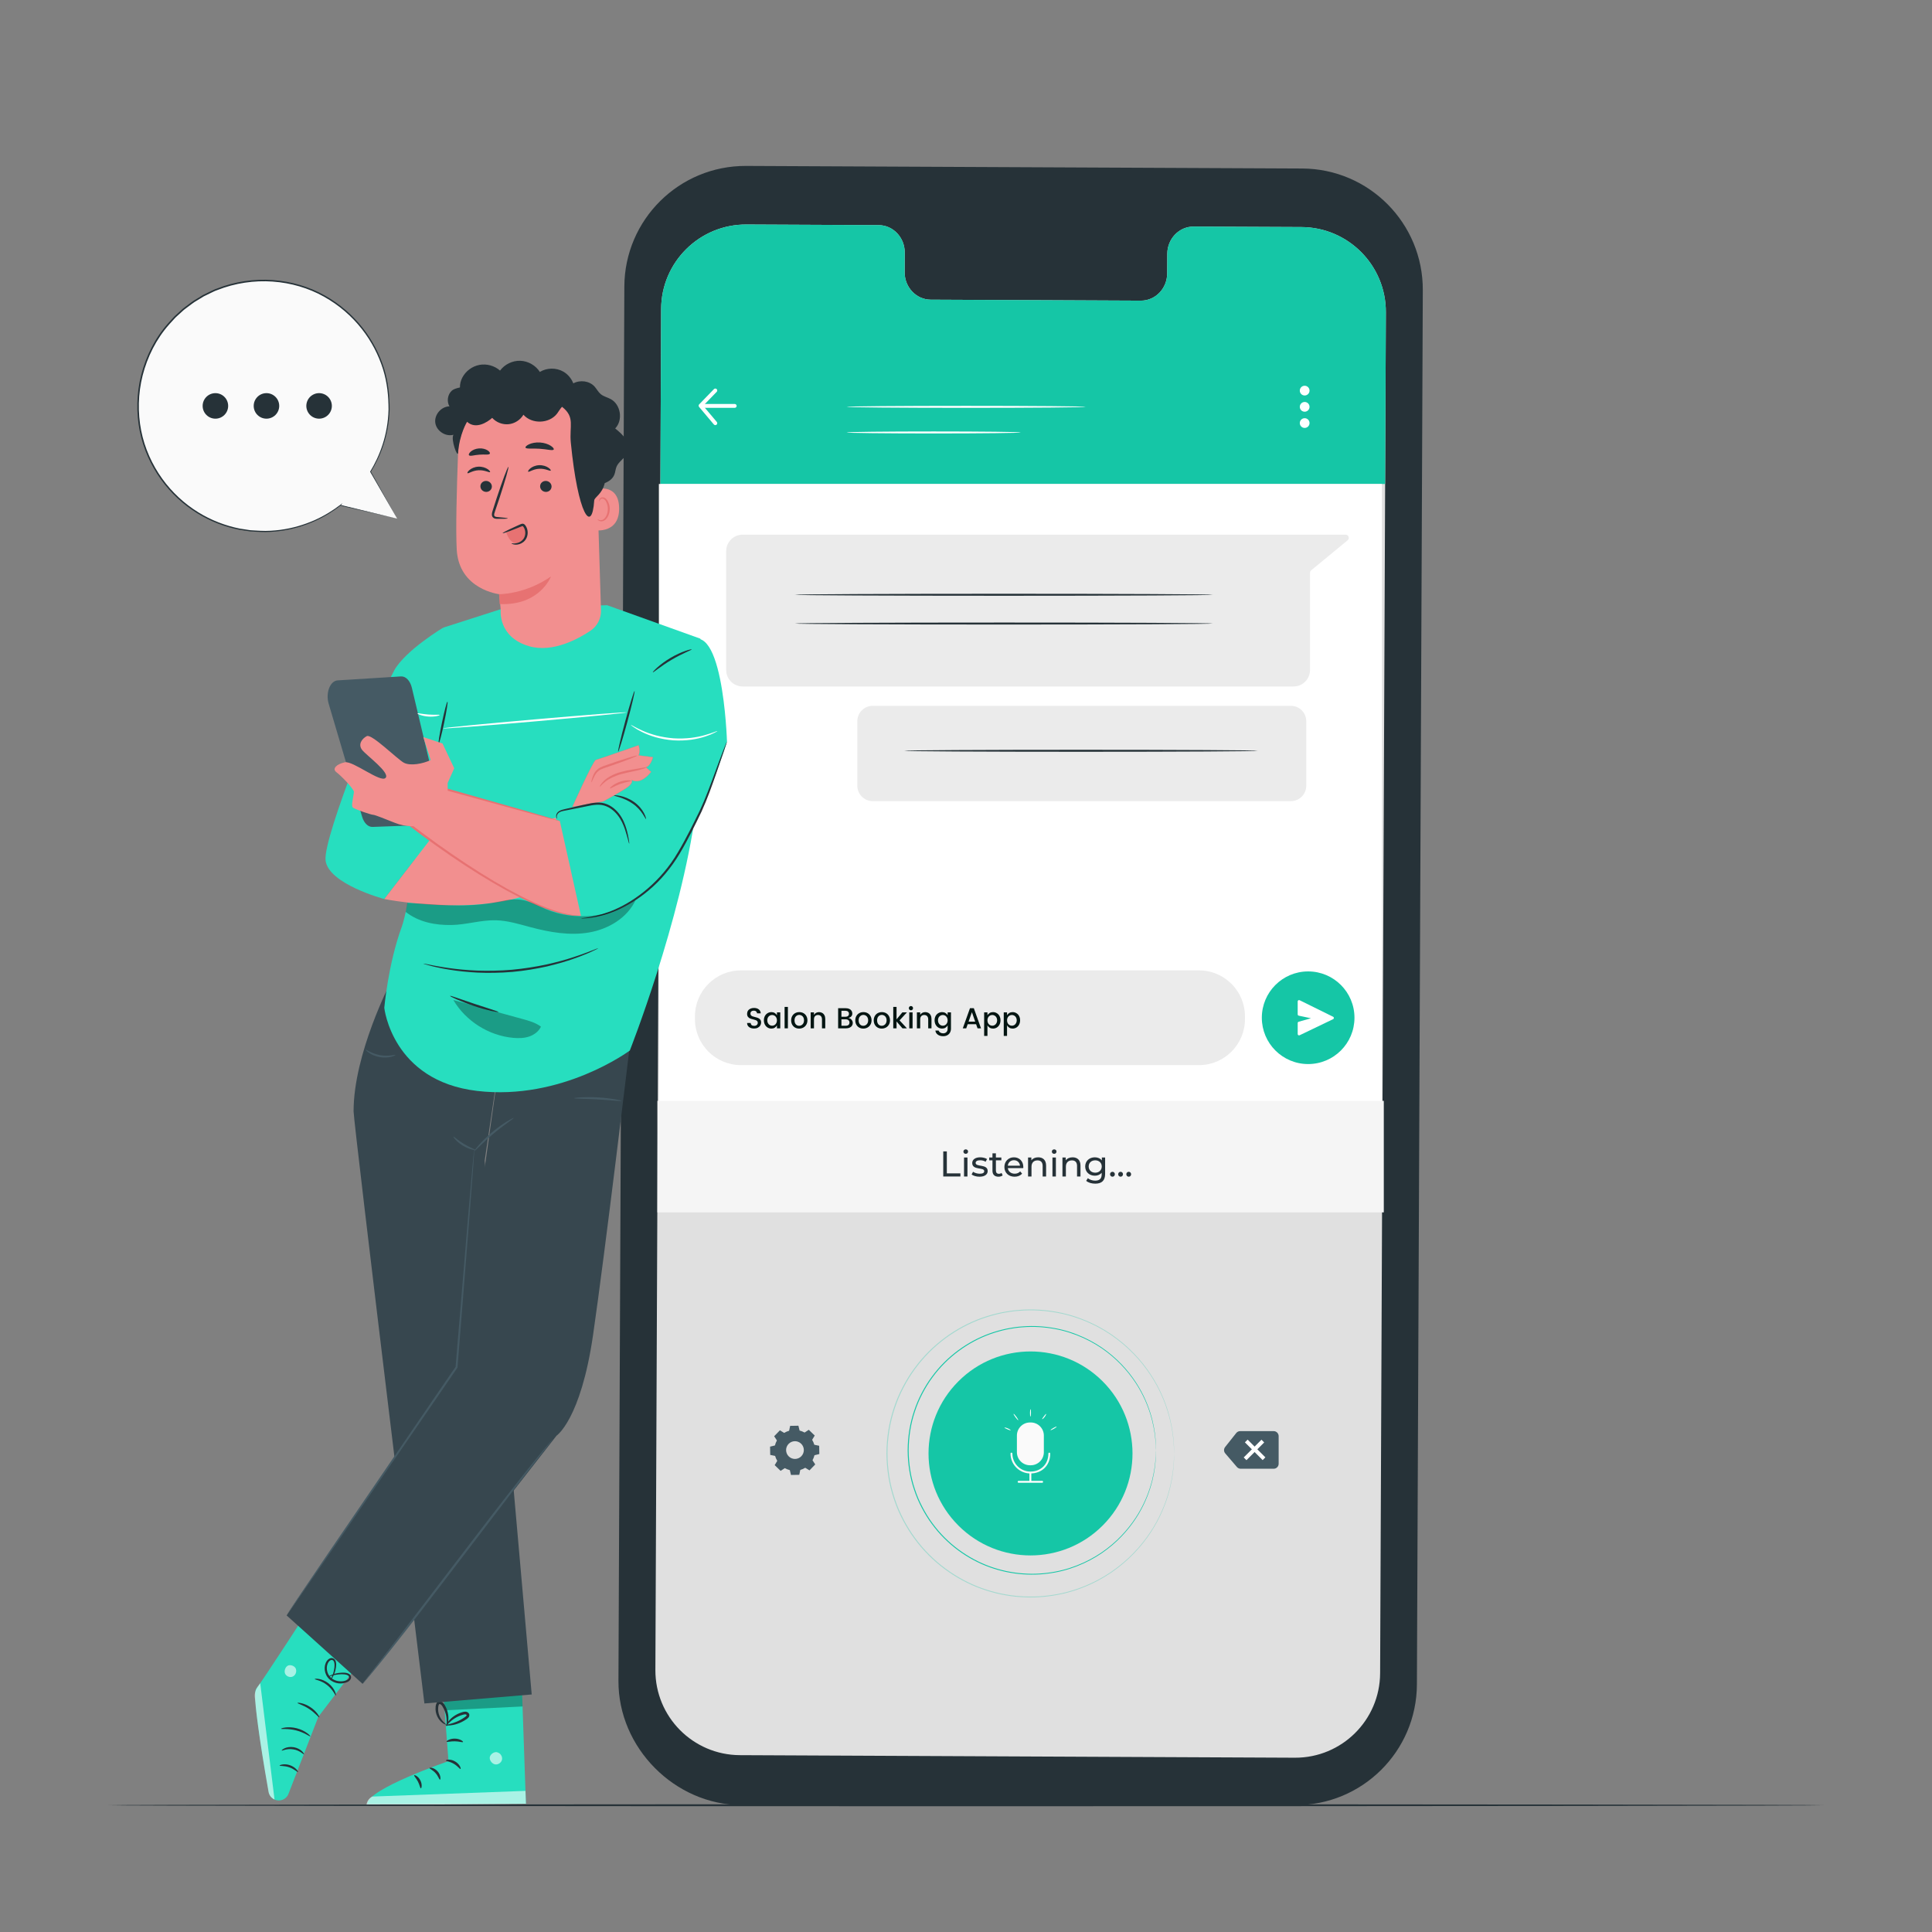 <svg width="208" height="208" viewBox="0 0 208 208" fill="none" xmlns="http://www.w3.org/2000/svg">
<rect x="0" y="0" width="208" height="208" fill="#808080" stroke="none"/>
<path d="M139.442 194.339H79.84C72.639 194.306 66.552 188.166 66.583 180.964L67.217 30.853C67.248 23.648 73.115 17.832 80.32 17.865L140.197 18.142C147.398 18.175 153.21 24.039 153.18 31.24L152.545 181.351C152.514 188.557 146.647 194.372 139.442 194.339Z" fill="#263238"/>
<path d="M140.111 24.446L128.502 24.393C126.945 24.386 125.677 25.7 125.671 27.327L125.661 29.433C125.655 31.06 124.386 32.374 122.83 32.367L100.202 32.263C98.645 32.255 97.388 30.93 97.396 29.303L97.405 27.197C97.411 25.569 96.155 24.244 94.598 24.237L90.515 24.218L80.355 24.171C75.308 24.148 71.199 28.221 71.178 33.267L70.559 179.787C70.537 184.831 74.608 188.937 79.651 188.961L139.407 189.236C144.453 189.26 148.562 185.187 148.584 180.14L149.203 33.621C149.224 28.576 145.154 24.47 140.111 24.446Z" fill="#E0E0E0"/>
<path d="M140.111 24.446L128.502 24.393C126.945 24.386 125.677 25.7 125.671 27.327L125.661 29.433C125.655 31.06 124.387 32.374 122.83 32.367L100.202 32.263C98.645 32.255 97.388 30.93 97.396 29.303L97.405 27.197C97.411 25.569 96.155 24.244 94.598 24.237L90.515 24.218L80.354 24.171C75.308 24.148 71.199 28.221 71.178 33.267L71.098 52.106H149.125L149.203 33.62C149.224 28.576 145.154 24.47 140.111 24.446Z" fill="#15C6A6"/>
<path d="M77.011 45.77C76.952 45.77 76.893 45.744 76.852 45.696L75.265 43.811C75.196 43.729 75.2 43.608 75.274 43.532L76.861 41.895C76.941 41.812 77.073 41.81 77.156 41.89C77.238 41.97 77.24 42.102 77.16 42.184L75.704 43.686L77.17 45.427C77.244 45.515 77.233 45.646 77.145 45.721C77.106 45.753 77.058 45.77 77.011 45.77Z" fill="white"/>
<path d="M79.1 43.908H75.49C75.375 43.908 75.282 43.815 75.282 43.7C75.282 43.585 75.375 43.492 75.49 43.492H79.1C79.214 43.492 79.308 43.585 79.308 43.7C79.308 43.815 79.214 43.908 79.1 43.908Z" fill="white"/>
<path d="M116.887 43.801C116.887 43.861 111.124 43.909 104.016 43.909C96.906 43.909 91.144 43.86 91.144 43.801C91.144 43.741 96.906 43.693 104.016 43.693C111.124 43.693 116.887 43.741 116.887 43.801Z" fill="white"/>
<path d="M109.898 46.558C109.898 46.618 105.699 46.666 100.521 46.666C95.341 46.666 91.144 46.618 91.144 46.558C91.144 46.498 95.341 46.45 100.521 46.45C105.699 46.45 109.898 46.498 109.898 46.558Z" fill="white"/>
<path d="M140.985 42.054C140.985 42.344 140.75 42.578 140.461 42.578C140.171 42.578 139.937 42.344 139.937 42.054C139.937 41.765 140.171 41.53 140.461 41.53C140.75 41.53 140.985 41.765 140.985 42.054Z" fill="white"/>
<path d="M140.985 43.801C140.985 44.09 140.75 44.325 140.461 44.325C140.171 44.325 139.937 44.09 139.937 43.801C139.937 43.511 140.171 43.276 140.461 43.276C140.75 43.276 140.985 43.511 140.985 43.801Z" fill="white"/>
<path d="M140.461 46.071C140.75 46.071 140.985 45.837 140.985 45.547C140.985 45.258 140.75 45.023 140.461 45.023C140.171 45.023 139.937 45.258 139.937 45.547C139.937 45.837 140.171 46.071 140.461 46.071Z" fill="white"/>
<path d="M148.779 52.105H70.936V128.874H148.779V52.105Z" fill="white"/>
<g opacity="0.3">
<path d="M126.406 156.478C126.406 156.478 126.4 156.394 126.395 156.228C126.384 156.062 126.39 155.815 126.361 155.493C126.322 154.849 126.214 153.897 125.919 152.705C125.761 152.113 125.57 151.456 125.285 150.766C125.006 150.075 124.661 149.337 124.209 148.592C123.315 147.101 122.033 145.54 120.287 144.21C119.418 143.542 118.429 142.944 117.341 142.45C116.252 141.956 115.063 141.559 113.795 141.331C112.529 141.098 111.188 141.006 109.82 141.113C109.135 141.153 108.446 141.265 107.754 141.402C107.064 141.549 106.376 141.747 105.694 141.99C102.975 142.974 100.392 144.813 98.53 147.363C98.059 147.995 97.647 148.677 97.275 149.386C97.085 149.739 96.923 150.107 96.757 150.475C96.609 150.85 96.455 151.226 96.332 151.614C95.812 153.156 95.553 154.807 95.544 156.477C95.55 157.312 95.616 158.142 95.745 158.957C95.87 159.773 96.079 160.569 96.332 161.341C96.454 161.73 96.608 162.105 96.756 162.48C96.922 162.849 97.084 163.217 97.273 163.57C97.646 164.279 98.058 164.961 98.53 165.593C100.391 168.144 102.975 169.984 105.694 170.969C106.377 171.211 107.065 171.409 107.755 171.556C108.447 171.693 109.136 171.805 109.821 171.845C111.19 171.952 112.53 171.86 113.796 171.627C115.065 171.399 116.254 171.002 117.343 170.508C118.432 170.013 119.42 169.415 120.289 168.747C122.035 167.417 123.317 165.856 124.211 164.365C124.663 163.619 125.007 162.882 125.286 162.191C125.571 161.5 125.763 160.844 125.921 160.252C126.215 159.06 126.323 158.109 126.363 157.464C126.392 157.142 126.386 156.895 126.396 156.729C126.4 156.563 126.406 156.478 126.406 156.478C126.406 156.478 126.407 156.563 126.405 156.729C126.399 156.895 126.408 157.142 126.382 157.465C126.35 158.111 126.249 159.066 125.959 160.262C125.804 160.856 125.615 161.515 125.332 162.209C125.054 162.904 124.711 163.645 124.26 164.394C123.368 165.895 122.085 167.465 120.333 168.807C119.461 169.479 118.469 170.082 117.375 170.582C116.282 171.08 115.087 171.481 113.811 171.712C112.538 171.949 111.191 172.043 109.814 171.937C109.124 171.897 108.431 171.786 107.735 171.649C107.04 171.501 106.347 171.302 105.661 171.059C102.923 170.071 100.321 168.221 98.446 165.654C97.971 165.018 97.556 164.331 97.18 163.618C96.989 163.262 96.826 162.891 96.659 162.521C96.51 162.143 96.355 161.765 96.231 161.374C95.977 160.596 95.766 159.795 95.641 158.974C95.511 158.153 95.444 157.318 95.438 156.476C95.448 154.795 95.708 153.133 96.232 151.58C96.356 151.19 96.51 150.812 96.66 150.434C96.827 150.064 96.99 149.693 97.181 149.338C97.557 148.624 97.972 147.938 98.447 147.302C100.322 144.736 102.923 142.887 105.661 141.898C106.347 141.655 107.04 141.457 107.735 141.309C108.431 141.172 109.124 141.061 109.813 141.02C111.19 140.914 112.538 141.009 113.811 141.245C115.086 141.476 116.281 141.877 117.374 142.376C118.468 142.875 119.461 143.478 120.333 144.15C122.084 145.491 123.367 147.062 124.26 148.562C124.711 149.311 125.054 150.052 125.332 150.747C125.615 151.441 125.804 152.1 125.959 152.695C126.249 153.891 126.35 154.846 126.382 155.492C126.408 155.814 126.399 156.062 126.405 156.228C126.408 156.394 126.406 156.478 126.406 156.478Z" fill="#15C6A6"/>
</g>
<path d="M124.448 156.144C124.448 156.144 124.443 156.071 124.437 155.928C124.428 155.785 124.433 155.572 124.408 155.294C124.373 154.738 124.28 153.917 124.025 152.889C123.762 151.866 123.321 150.633 122.549 149.341C121.777 148.055 120.671 146.709 119.165 145.561C118.415 144.986 117.562 144.47 116.623 144.044C115.684 143.618 114.658 143.276 113.565 143.079C112.473 142.878 111.317 142.799 110.136 142.891C109.545 142.927 108.951 143.023 108.355 143.141C107.76 143.268 107.167 143.439 106.578 143.648C104.233 144.498 102.005 146.083 100.4 148.283C99.994 148.827 99.638 149.416 99.317 150.027C98.995 150.638 98.723 151.281 98.505 151.948C98.056 153.278 97.833 154.702 97.825 156.142C97.832 157.583 98.055 159.007 98.504 160.337C98.722 161.004 98.994 161.648 99.316 162.259C99.637 162.87 99.993 163.459 100.4 164.004C102.005 166.204 104.233 167.79 106.578 168.64C107.167 168.849 107.76 169.02 108.356 169.147C108.952 169.265 109.546 169.361 110.137 169.396C111.318 169.489 112.474 169.41 113.566 169.208C114.66 169.012 115.685 168.67 116.624 168.244C117.564 167.817 118.416 167.301 119.166 166.726C120.672 165.578 121.778 164.232 122.549 162.946C123.322 161.655 123.763 160.422 124.026 159.399C124.28 158.371 124.374 157.55 124.408 156.994C124.434 156.716 124.429 156.503 124.438 156.36C124.443 156.218 124.448 156.144 124.448 156.144C124.448 156.144 124.456 156.438 124.429 156.995C124.401 157.553 124.315 158.377 124.065 159.409C123.807 160.437 123.371 161.677 122.6 162.977C121.83 164.272 120.723 165.628 119.211 166.786C118.459 167.366 117.602 167.887 116.658 168.318C115.714 168.749 114.682 169.095 113.581 169.295C112.482 169.499 111.319 169.581 110.13 169.49C109.535 169.455 108.937 169.359 108.336 169.24C107.736 169.113 107.138 168.942 106.545 168.732C104.181 167.878 101.935 166.282 100.316 164.065C99.906 163.517 99.547 162.923 99.224 162.308C98.899 161.692 98.624 161.043 98.404 160.371C97.952 159.03 97.727 157.595 97.719 156.143C97.727 154.691 97.953 153.256 98.405 151.916C98.625 151.244 98.9 150.595 99.224 149.979C99.548 149.364 99.907 148.771 100.317 148.222C101.935 146.006 104.182 144.41 106.545 143.557C107.137 143.347 107.736 143.176 108.335 143.048C108.936 142.93 109.534 142.834 110.129 142.799C111.318 142.708 112.481 142.79 113.58 142.994C114.681 143.194 115.713 143.54 116.656 143.971C117.601 144.402 118.457 144.923 119.21 145.503C120.722 146.661 121.829 148.017 122.599 149.312C123.37 150.612 123.807 151.852 124.065 152.88C124.314 153.912 124.401 154.736 124.429 155.294C124.456 155.851 124.448 156.144 124.448 156.144Z" fill="#15C6A6"/>
<path d="M118.71 164.242C122.998 159.954 122.998 153.002 118.71 148.714C114.422 144.426 107.47 144.426 103.182 148.714C98.894 153.002 98.894 159.954 103.182 164.242C107.47 168.53 114.422 168.53 118.71 164.242Z" fill="#15C6A6"/>
<path d="M110.973 157.751H110.89C110.111 157.751 109.48 157.12 109.48 156.342V154.554C109.48 153.776 110.111 153.144 110.89 153.144H110.973C111.751 153.144 112.382 153.775 112.382 154.554V156.342C112.382 157.12 111.751 157.751 110.973 157.751Z" fill="#FAFAFA"/>
<path d="M110.931 158.633C109.752 158.633 108.792 157.673 108.792 156.493C108.792 156.437 108.837 156.392 108.893 156.392C108.949 156.392 108.994 156.437 108.994 156.493C108.994 157.561 109.863 158.43 110.931 158.43C112.072 158.429 112.868 157.632 112.868 156.493C112.868 156.437 112.914 156.392 112.969 156.392C113.026 156.392 113.07 156.437 113.07 156.493C113.071 157.751 112.191 158.632 110.931 158.633Z" fill="#FAFAFA"/>
<path d="M111.032 158.53H110.83V159.579H111.032V158.53Z" fill="white"/>
<path d="M112.198 159.635H109.665C109.609 159.635 109.564 159.589 109.564 159.534C109.564 159.477 109.609 159.432 109.665 159.432H112.198C112.254 159.432 112.299 159.478 112.299 159.534C112.3 159.589 112.254 159.635 112.198 159.635Z" fill="white"/>
<path d="M108.809 153.983C108.795 154.009 108.641 153.955 108.459 153.878C108.276 153.8 108.131 153.726 108.14 153.698C108.15 153.671 108.313 153.701 108.5 153.78C108.687 153.86 108.822 153.957 108.809 153.983Z" fill="white"/>
<path d="M109.625 152.898C109.601 152.916 109.47 152.776 109.331 152.588C109.192 152.399 109.098 152.232 109.121 152.215C109.145 152.197 109.277 152.337 109.415 152.525C109.554 152.714 109.648 152.881 109.625 152.898Z" fill="white"/>
<path d="M110.938 152.509C110.909 152.51 110.888 152.332 110.89 152.11C110.893 151.889 110.918 151.711 110.947 151.714C110.976 151.716 110.998 151.894 110.995 152.112C110.993 152.329 110.968 152.507 110.938 152.509Z" fill="white"/>
<path d="M112.624 152.224C112.649 152.239 112.586 152.389 112.467 152.547C112.348 152.706 112.221 152.807 112.201 152.787C112.179 152.767 112.268 152.637 112.383 152.484C112.498 152.33 112.598 152.209 112.624 152.224Z" fill="white"/>
<path d="M113.756 153.595C113.771 153.62 113.636 153.724 113.455 153.827C113.275 153.93 113.117 153.993 113.102 153.968C113.088 153.942 113.222 153.838 113.403 153.736C113.583 153.633 113.741 153.57 113.756 153.595Z" fill="white"/>
<path d="M131.898 155.788L133.094 154.28C133.197 154.151 133.352 154.076 133.516 154.076H137.122C137.42 154.076 137.661 154.317 137.661 154.615V157.587C137.661 157.884 137.42 158.126 137.122 158.126H133.575C133.418 158.126 133.268 158.057 133.166 157.938L131.911 156.474C131.743 156.278 131.738 155.99 131.898 155.788Z" fill="#455A64"/>
<path d="M84.425 154.267C84.593 154.165 84.772 154.088 84.957 154.036L85.067 153.509L85.956 153.493L86.085 154.016C86.271 154.061 86.453 154.133 86.624 154.228L87.074 153.933L87.714 154.551L87.436 155.011C87.537 155.179 87.615 155.358 87.667 155.543L88.194 155.652L88.21 156.542L87.687 156.67C87.641 156.857 87.57 157.038 87.474 157.21L87.769 157.66L87.151 158.3L86.691 158.021C86.523 158.123 86.344 158.2 86.159 158.253L86.05 158.779L85.16 158.795L85.032 158.273C84.845 158.226 84.663 158.156 84.492 158.06L84.042 158.355L83.402 157.737L83.68 157.277C83.579 157.109 83.502 156.93 83.449 156.745L82.922 156.636L82.907 155.746L83.43 155.618C83.475 155.431 83.546 155.25 83.642 155.078L83.347 154.628L83.965 153.988L84.425 154.267ZM84.899 155.452C84.533 155.832 84.544 156.436 84.923 156.802C85.302 157.168 85.907 157.158 86.273 156.778C86.639 156.399 86.629 155.795 86.249 155.428C85.87 155.062 85.266 155.073 84.899 155.452Z" fill="#455A64"/>
<path d="M135.809 155L133.899 156.909L134.194 157.203L136.103 155.294L135.809 155Z" fill="white"/>
<path d="M134.321 154.99L134.027 155.284L135.937 157.194L136.231 156.899L134.321 154.99Z" fill="white"/>
<path d="M129.081 114.67H79.772C77.036 114.67 74.818 112.452 74.818 109.716V109.424C74.818 106.689 77.036 104.471 79.772 104.471H129.081C131.816 104.471 134.034 106.689 134.034 109.424V109.716C134.034 112.452 131.816 114.67 129.081 114.67Z" fill="#EBEBEB"/>
<path d="M109.017 108.965C109.167 108.965 109.303 109.003 109.426 109.078C109.55 109.15 109.648 109.253 109.718 109.386C109.789 109.519 109.824 109.671 109.824 109.844C109.824 110.016 109.789 110.171 109.718 110.308C109.648 110.443 109.55 110.549 109.426 110.626C109.303 110.7 109.167 110.738 109.017 110.738C108.883 110.738 108.764 110.707 108.662 110.644C108.561 110.58 108.48 110.495 108.419 110.389V111.526H108.064V108.993H108.419V109.299C108.478 109.199 108.558 109.119 108.659 109.059C108.763 108.997 108.883 108.965 109.017 108.965ZM108.94 109.274C108.85 109.274 108.765 109.297 108.684 109.342C108.605 109.388 108.541 109.454 108.491 109.542C108.443 109.629 108.419 109.732 108.419 109.85C108.419 109.968 108.443 110.072 108.491 110.161C108.541 110.249 108.605 110.315 108.684 110.361C108.765 110.407 108.85 110.429 108.94 110.429C109.031 110.429 109.116 110.407 109.195 110.361C109.276 110.313 109.34 110.245 109.388 110.155C109.438 110.066 109.463 109.962 109.463 109.844C109.463 109.725 109.438 109.624 109.388 109.539C109.34 109.451 109.276 109.386 109.195 109.342C109.116 109.297 109.031 109.274 108.94 109.274Z" fill="#021512"/>
<path d="M106.907 108.965C107.056 108.965 107.192 109.003 107.315 109.078C107.439 109.15 107.537 109.253 107.607 109.386C107.678 109.519 107.713 109.671 107.713 109.844C107.713 110.016 107.678 110.171 107.607 110.308C107.537 110.443 107.439 110.549 107.315 110.626C107.192 110.7 107.056 110.738 106.907 110.738C106.772 110.738 106.653 110.707 106.551 110.644C106.45 110.58 106.369 110.495 106.309 110.389V111.526H105.953V108.993H106.309V109.299C106.367 109.199 106.447 109.119 106.548 109.059C106.652 108.997 106.772 108.965 106.907 108.965ZM106.829 109.274C106.739 109.274 106.654 109.297 106.573 109.342C106.494 109.388 106.43 109.454 106.38 109.542C106.332 109.629 106.309 109.732 106.309 109.85C106.309 109.968 106.332 110.072 106.38 110.161C106.43 110.249 106.494 110.315 106.573 110.361C106.654 110.407 106.739 110.429 106.829 110.429C106.92 110.429 107.005 110.407 107.084 110.361C107.165 110.313 107.229 110.245 107.277 110.155C107.327 110.066 107.352 109.962 107.352 109.844C107.352 109.725 107.327 109.624 107.277 109.539C107.229 109.451 107.165 109.386 107.084 109.342C107.005 109.297 106.92 109.274 106.829 109.274Z" fill="#021512"/>
<path d="M105.087 110.267H104.181L104.025 110.71H103.654L104.43 108.542H104.841L105.616 110.71H105.243L105.087 110.267ZM104.99 109.99L104.635 108.972L104.277 109.99H104.99Z" fill="#021512"/>
<path d="M101.429 108.965C101.564 108.965 101.682 108.997 101.784 109.059C101.887 109.119 101.967 109.199 102.023 109.299V108.993H102.382V110.738C102.382 110.896 102.348 111.036 102.282 111.158C102.216 111.283 102.119 111.38 101.992 111.451C101.868 111.522 101.718 111.557 101.544 111.557C101.311 111.557 101.118 111.502 100.965 111.392C100.811 111.284 100.724 111.136 100.703 110.95H101.055C101.082 111.039 101.139 111.11 101.226 111.164C101.315 111.22 101.421 111.249 101.544 111.249C101.687 111.249 101.802 111.205 101.89 111.118C101.979 111.03 102.023 110.904 102.023 110.738V110.389C101.965 110.495 101.885 110.58 101.784 110.644C101.682 110.707 101.564 110.738 101.429 110.738C101.279 110.738 101.142 110.7 101.017 110.626C100.895 110.549 100.797 110.443 100.725 110.308C100.654 110.171 100.619 110.016 100.619 109.844C100.619 109.671 100.654 109.519 100.725 109.386C100.797 109.253 100.895 109.15 101.017 109.078C101.142 109.003 101.279 108.965 101.429 108.965ZM101.503 109.274C101.412 109.274 101.327 109.297 101.248 109.342C101.169 109.386 101.105 109.451 101.055 109.539C101.007 109.624 100.983 109.725 100.983 109.844C100.983 109.962 101.007 110.066 101.055 110.155C101.105 110.245 101.169 110.313 101.248 110.361C101.329 110.407 101.414 110.429 101.503 110.429C101.595 110.429 101.68 110.407 101.759 110.361C101.838 110.315 101.901 110.249 101.949 110.161C101.999 110.072 102.023 109.968 102.023 109.85C102.023 109.732 101.999 109.629 101.949 109.542C101.901 109.454 101.838 109.388 101.759 109.342C101.68 109.297 101.595 109.274 101.503 109.274Z" fill="#021512"/>
<path d="M99.618 108.965C99.742 108.965 99.854 108.993 99.954 109.05C100.056 109.106 100.136 109.189 100.194 109.299C100.254 109.409 100.284 109.542 100.284 109.697V110.71H99.932V109.75C99.932 109.597 99.894 109.479 99.817 109.398C99.74 109.315 99.635 109.274 99.502 109.274C99.369 109.274 99.263 109.315 99.185 109.398C99.108 109.479 99.069 109.597 99.069 109.75V110.71H98.714V108.993H99.069V109.264C99.125 109.167 99.2 109.093 99.294 109.043C99.389 108.991 99.497 108.965 99.618 108.965Z" fill="#021512"/>
<path d="M97.846 108.539C97.846 108.474 97.868 108.42 97.912 108.377C97.955 108.333 98.009 108.311 98.074 108.311C98.136 108.311 98.189 108.333 98.233 108.377C98.276 108.42 98.298 108.474 98.298 108.539C98.298 108.603 98.276 108.657 98.233 108.701C98.189 108.744 98.136 108.766 98.074 108.766C98.009 108.766 97.955 108.744 97.912 108.701C97.868 108.657 97.846 108.603 97.846 108.539ZM98.248 108.994V110.71H97.893V108.994H98.248Z" fill="#021512"/>
<path d="M96.847 109.853L97.638 110.71H97.159L96.523 109.972V110.71H96.168V108.405H96.523V109.744L97.146 108.994H97.638L96.847 109.853Z" fill="#021512"/>
<path d="M94.942 108.965C95.106 108.965 95.255 109.002 95.388 109.074C95.52 109.147 95.625 109.251 95.702 109.386C95.779 109.521 95.817 109.676 95.817 109.85C95.817 110.024 95.778 110.179 95.699 110.314C95.62 110.449 95.512 110.554 95.375 110.629C95.24 110.701 95.091 110.738 94.927 110.738C94.765 110.738 94.618 110.701 94.487 110.629C94.357 110.554 94.254 110.45 94.179 110.317C94.104 110.182 94.067 110.027 94.067 109.85C94.067 109.676 94.105 109.521 94.182 109.386C94.259 109.251 94.364 109.147 94.497 109.074C94.63 109.002 94.778 108.965 94.942 108.965ZM94.936 109.264C94.845 109.264 94.761 109.287 94.684 109.333C94.607 109.377 94.545 109.443 94.497 109.532C94.451 109.62 94.428 109.725 94.428 109.85C94.428 109.975 94.45 110.082 94.494 110.171C94.539 110.26 94.6 110.328 94.674 110.373C94.751 110.417 94.835 110.439 94.927 110.439C95.018 110.439 95.103 110.416 95.182 110.37C95.263 110.324 95.329 110.258 95.378 110.171C95.428 110.082 95.453 109.975 95.453 109.85C95.453 109.725 95.429 109.62 95.381 109.532C95.334 109.443 95.27 109.377 95.191 109.333C95.112 109.287 95.027 109.264 94.936 109.264Z" fill="#021512"/>
<path d="M92.956 108.965C93.12 108.965 93.269 109.002 93.401 109.074C93.534 109.147 93.639 109.251 93.716 109.386C93.793 109.521 93.831 109.676 93.831 109.85C93.831 110.024 93.792 110.179 93.713 110.314C93.634 110.449 93.526 110.554 93.389 110.629C93.254 110.701 93.105 110.738 92.94 110.738C92.778 110.738 92.632 110.701 92.501 110.629C92.37 110.554 92.268 110.45 92.193 110.317C92.118 110.182 92.081 110.027 92.081 109.85C92.081 109.676 92.119 109.521 92.196 109.386C92.273 109.251 92.378 109.147 92.511 109.074C92.644 109.002 92.792 108.965 92.956 108.965ZM92.95 109.264C92.858 109.264 92.774 109.287 92.698 109.333C92.621 109.377 92.558 109.443 92.511 109.532C92.465 109.62 92.442 109.725 92.442 109.85C92.442 109.975 92.464 110.082 92.507 110.171C92.553 110.26 92.613 110.328 92.688 110.373C92.765 110.417 92.849 110.439 92.94 110.439C93.032 110.439 93.117 110.416 93.196 110.37C93.277 110.324 93.342 110.258 93.392 110.171C93.442 110.082 93.467 109.975 93.467 109.85C93.467 109.725 93.443 109.62 93.395 109.532C93.347 109.443 93.284 109.377 93.205 109.333C93.126 109.287 93.041 109.264 92.95 109.264Z" fill="#021512"/>
<path d="M91.34 109.598C91.481 109.621 91.594 109.684 91.679 109.788C91.766 109.889 91.81 110.007 91.81 110.14C91.81 110.248 91.781 110.345 91.723 110.432C91.667 110.518 91.585 110.585 91.477 110.635C91.369 110.685 91.243 110.71 91.1 110.71H90.234V108.545H91.059C91.207 108.545 91.334 108.57 91.439 108.62C91.545 108.67 91.625 108.738 91.679 108.825C91.733 108.913 91.76 109.01 91.76 109.118C91.76 109.241 91.724 109.342 91.651 109.423C91.579 109.502 91.475 109.56 91.34 109.598ZM90.589 109.464H91.028C91.145 109.464 91.235 109.436 91.299 109.38C91.366 109.324 91.399 109.246 91.399 109.146C91.399 109.044 91.366 108.965 91.299 108.909C91.235 108.851 91.145 108.822 91.028 108.822H90.589V109.464ZM91.069 110.432C91.189 110.432 91.284 110.402 91.352 110.342C91.421 110.282 91.455 110.198 91.455 110.09C91.455 109.984 91.419 109.9 91.346 109.838C91.273 109.773 91.177 109.741 91.056 109.741H90.589V110.432H91.069Z" fill="#021512"/>
<path d="M88.181 108.965C88.305 108.965 88.418 108.993 88.517 109.05C88.619 109.106 88.699 109.189 88.757 109.299C88.817 109.409 88.847 109.542 88.847 109.697V110.71H88.495V109.75C88.495 109.597 88.457 109.479 88.38 109.398C88.303 109.315 88.198 109.274 88.066 109.274C87.933 109.274 87.827 109.315 87.748 109.398C87.671 109.479 87.633 109.597 87.633 109.75V110.71H87.278V108.993H87.633V109.264C87.689 109.167 87.763 109.093 87.857 109.043C87.952 108.991 88.06 108.965 88.181 108.965Z" fill="#021512"/>
<path d="M86.051 108.965C86.215 108.965 86.364 109.002 86.497 109.074C86.63 109.147 86.735 109.251 86.811 109.386C86.888 109.521 86.927 109.676 86.927 109.85C86.927 110.024 86.887 110.179 86.808 110.314C86.729 110.449 86.621 110.554 86.484 110.629C86.349 110.701 86.2 110.738 86.036 110.738C85.874 110.738 85.728 110.701 85.597 110.629C85.466 110.554 85.363 110.45 85.288 110.317C85.214 110.182 85.176 110.027 85.176 109.85C85.176 109.676 85.215 109.521 85.291 109.386C85.368 109.251 85.473 109.147 85.606 109.074C85.739 109.002 85.887 108.965 86.051 108.965ZM86.045 109.264C85.954 109.264 85.87 109.287 85.793 109.333C85.716 109.377 85.654 109.443 85.606 109.532C85.56 109.62 85.537 109.725 85.537 109.85C85.537 109.975 85.559 110.082 85.603 110.171C85.649 110.26 85.709 110.328 85.784 110.373C85.86 110.417 85.945 110.439 86.036 110.439C86.127 110.439 86.212 110.416 86.291 110.37C86.372 110.324 86.438 110.258 86.487 110.171C86.537 110.082 86.562 109.975 86.562 109.85C86.562 109.725 86.538 109.62 86.491 109.532C86.443 109.443 86.379 109.377 86.301 109.333C86.222 109.287 86.136 109.264 86.045 109.264Z" fill="#021512"/>
<path d="M84.825 108.405V110.71H84.47V108.405H84.825Z" fill="#021512"/>
<path d="M83.051 108.965C83.186 108.965 83.304 108.997 83.406 109.059C83.51 109.119 83.59 109.199 83.646 109.299V108.993H84.004V110.71H83.646V110.389C83.588 110.495 83.508 110.58 83.406 110.644C83.304 110.707 83.186 110.738 83.051 110.738C82.901 110.738 82.764 110.7 82.64 110.626C82.517 110.549 82.419 110.443 82.347 110.308C82.276 110.171 82.241 110.016 82.241 109.844C82.241 109.671 82.276 109.519 82.347 109.386C82.419 109.253 82.517 109.15 82.64 109.078C82.764 109.003 82.901 108.965 83.051 108.965ZM83.126 109.274C83.034 109.274 82.949 109.297 82.87 109.342C82.791 109.386 82.727 109.451 82.677 109.539C82.629 109.624 82.605 109.725 82.605 109.844C82.605 109.962 82.629 110.066 82.677 110.155C82.727 110.245 82.791 110.313 82.87 110.361C82.951 110.407 83.036 110.429 83.126 110.429C83.217 110.429 83.302 110.407 83.381 110.361C83.46 110.315 83.523 110.249 83.571 110.161C83.621 110.072 83.646 109.968 83.646 109.85C83.646 109.732 83.621 109.629 83.571 109.542C83.523 109.454 83.46 109.388 83.381 109.342C83.302 109.297 83.217 109.274 83.126 109.274Z" fill="#021512"/>
<path d="M81.94 110.093C81.94 110.203 81.91 110.307 81.85 110.404C81.792 110.502 81.706 110.581 81.591 110.641C81.477 110.701 81.343 110.732 81.19 110.732C80.968 110.732 80.786 110.679 80.645 110.573C80.503 110.467 80.433 110.32 80.433 110.133H80.813C80.821 110.229 80.856 110.305 80.919 110.361C80.981 110.417 81.071 110.445 81.19 110.445C81.312 110.445 81.408 110.414 81.476 110.352C81.547 110.289 81.582 110.209 81.582 110.112C81.582 110.035 81.56 109.975 81.517 109.931C81.475 109.885 81.422 109.851 81.358 109.828C81.293 109.803 81.205 109.777 81.093 109.75C80.952 109.717 80.838 109.683 80.751 109.648C80.663 109.61 80.588 109.552 80.526 109.473C80.464 109.392 80.433 109.283 80.433 109.146C80.433 109.022 80.464 108.911 80.526 108.816C80.588 108.72 80.676 108.647 80.788 108.595C80.9 108.543 81.029 108.517 81.174 108.517C81.386 108.517 81.556 108.567 81.685 108.666C81.816 108.766 81.888 108.91 81.903 109.099H81.51C81.502 109.016 81.467 108.947 81.405 108.891C81.342 108.835 81.259 108.807 81.155 108.807C81.047 108.807 80.96 108.834 80.894 108.888C80.827 108.942 80.794 109.022 80.794 109.127C80.794 109.204 80.815 109.267 80.856 109.314C80.9 109.36 80.954 109.395 81.018 109.42C81.083 109.443 81.172 109.468 81.286 109.495C81.425 109.528 81.538 109.563 81.626 109.601C81.713 109.636 81.787 109.693 81.847 109.772C81.909 109.849 81.94 109.956 81.94 110.093Z" fill="#021512"/>
<path d="M148.98 118.518H70.774V130.525H148.98V118.518Z" fill="#F5F5F5"/>
<path d="M101.551 123.96H101.937V126.326H103.399V126.662H101.551V123.96H101.551Z" fill="#263238"/>
<path d="M103.721 123.983C103.721 123.848 103.829 123.74 103.972 123.74C104.115 123.74 104.223 123.844 104.223 123.975C104.223 124.114 104.119 124.222 103.972 124.222C103.829 124.223 103.721 124.119 103.721 123.983ZM103.787 124.616H104.157V126.662H103.787V124.616Z" fill="#263238"/>
<path d="M104.604 126.445L104.759 126.152C104.932 126.276 105.21 126.364 105.477 126.364C105.82 126.364 105.963 126.26 105.963 126.086C105.963 125.627 104.67 126.025 104.67 125.211C104.67 124.844 104.998 124.597 105.523 124.597C105.79 124.597 106.09 124.666 106.268 124.782L106.11 125.075C105.925 124.956 105.72 124.913 105.519 124.913C105.195 124.913 105.037 125.033 105.037 125.195C105.037 125.677 106.334 125.283 106.334 126.079C106.334 126.449 105.994 126.685 105.45 126.685C105.11 126.685 104.774 126.581 104.604 126.445Z" fill="#263238"/>
<path d="M107.945 126.542C107.833 126.639 107.663 126.685 107.497 126.685C107.084 126.685 106.849 126.457 106.849 126.044V124.921H106.501V124.617H106.849V124.169H107.219V124.617H107.806V124.921H107.219V126.029C107.219 126.249 107.335 126.372 107.54 126.372C107.648 126.372 107.752 126.338 107.829 126.276L107.945 126.542Z" fill="#263238"/>
<path d="M110.163 125.762H108.503C108.549 126.121 108.839 126.361 109.244 126.361C109.483 126.361 109.684 126.28 109.835 126.114L110.039 126.353C109.854 126.569 109.572 126.685 109.233 126.685C108.573 126.685 108.133 126.249 108.133 125.639C108.133 125.033 108.569 124.597 109.159 124.597C109.75 124.597 110.171 125.021 110.171 125.65C110.171 125.681 110.166 125.728 110.163 125.762ZM108.503 125.496H109.815C109.777 125.153 109.518 124.909 109.159 124.909C108.804 124.909 108.542 125.149 108.503 125.496Z" fill="#263238"/>
<path d="M112.623 125.484V126.662H112.252V125.527C112.252 125.125 112.052 124.928 111.7 124.928C111.307 124.928 111.052 125.164 111.052 125.607V126.661H110.681V124.616H111.036V124.924C111.187 124.716 111.449 124.597 111.773 124.597C112.271 124.597 112.623 124.882 112.623 125.484Z" fill="#263238"/>
<path d="M113.242 123.983C113.242 123.848 113.35 123.74 113.493 123.74C113.636 123.74 113.744 123.844 113.744 123.975C113.744 124.114 113.64 124.222 113.493 124.222C113.35 124.223 113.242 124.119 113.242 123.983ZM113.308 124.616H113.678V126.662H113.308V124.616Z" fill="#263238"/>
<path d="M116.325 125.484V126.662H115.955V125.527C115.955 125.125 115.754 124.928 115.403 124.928C115.009 124.928 114.754 125.164 114.754 125.607V126.661H114.384V124.616H114.739V124.924C114.889 124.716 115.152 124.597 115.476 124.597C115.974 124.597 116.325 124.882 116.325 125.484Z" fill="#263238"/>
<path d="M118.978 124.616V126.384C118.978 127.105 118.611 127.433 117.916 127.433C117.542 127.433 117.163 127.329 116.94 127.129L117.117 126.843C117.306 127.005 117.604 127.109 117.904 127.109C118.387 127.109 118.607 126.885 118.607 126.422V126.26C118.429 126.472 118.164 126.577 117.87 126.577C117.279 126.577 116.832 126.175 116.832 125.585C116.832 124.994 117.279 124.597 117.87 124.597C118.174 124.597 118.452 124.709 118.626 124.933V124.616H118.978ZM118.615 125.585C118.615 125.187 118.322 124.921 117.913 124.921C117.5 124.921 117.207 125.187 117.207 125.585C117.207 125.978 117.5 126.252 117.913 126.252C118.322 126.252 118.615 125.978 118.615 125.585Z" fill="#263238"/>
<path d="M119.508 126.419C119.508 126.264 119.628 126.156 119.771 126.156C119.91 126.156 120.026 126.264 120.026 126.419C120.026 126.573 119.91 126.685 119.771 126.685C119.628 126.685 119.508 126.573 119.508 126.419Z" fill="#263238"/>
<path d="M120.383 126.419C120.383 126.264 120.503 126.156 120.646 126.156C120.785 126.156 120.9 126.264 120.9 126.419C120.9 126.573 120.785 126.685 120.646 126.685C120.503 126.685 120.383 126.573 120.383 126.419Z" fill="#263238"/>
<path d="M121.259 126.419C121.259 126.264 121.379 126.156 121.521 126.156C121.66 126.156 121.776 126.264 121.776 126.419C121.776 126.573 121.66 126.685 121.521 126.685C121.379 126.685 121.259 126.573 121.259 126.419Z" fill="#263238"/>
<path d="M140.836 114.557C143.59 114.557 145.823 112.325 145.823 109.57C145.823 106.816 143.59 104.583 140.836 104.583C138.082 104.583 135.849 106.816 135.849 109.57C135.849 112.325 138.082 114.557 140.836 114.557Z" fill="#15C6A6"/>
<path d="M139.709 109.207V107.815C139.709 107.708 139.822 107.638 139.918 107.685L143.525 109.465C143.633 109.518 143.632 109.673 143.523 109.725L139.917 111.456C139.821 111.502 139.71 111.432 139.71 111.325V110.141C139.71 110.076 139.753 110.019 139.815 110.001L141.138 109.626L139.825 109.348C139.757 109.334 139.709 109.275 139.709 109.207Z" fill="white"/>
<path d="M145.086 58.168C145.334 57.963 145.189 57.561 144.868 57.561H141.038H79.957C78.976 57.561 78.18 58.356 78.18 59.337V72.13C78.18 73.111 78.976 73.907 79.957 73.907H139.261C140.242 73.907 141.038 73.111 141.038 72.13V61.664C141.038 61.562 141.083 61.465 141.163 61.4L145.086 58.168Z" fill="#EBEBEB"/>
<path d="M130.579 64.033C130.579 64.093 120.503 64.141 108.077 64.141C95.647 64.141 85.573 64.092 85.573 64.033C85.573 63.973 95.646 63.925 108.077 63.925C120.503 63.925 130.579 63.973 130.579 64.033Z" fill="#263238"/>
<path d="M130.579 67.13C130.579 67.19 120.503 67.238 108.077 67.238C95.647 67.238 85.573 67.189 85.573 67.13C85.573 67.07 95.646 67.022 108.077 67.022C120.503 67.021 130.579 67.07 130.579 67.13Z" fill="#263238"/>
<path d="M138.973 86.251H93.963C93.045 86.251 92.301 85.507 92.301 84.59V77.649C92.301 76.732 93.045 75.988 93.963 75.988H138.973C139.89 75.988 140.634 76.732 140.634 77.649V84.59C140.634 85.507 139.89 86.251 138.973 86.251Z" fill="#EBEBEB"/>
<path d="M135.408 80.829C135.408 80.889 126.889 80.937 116.383 80.937C105.872 80.937 97.355 80.888 97.355 80.829C97.355 80.769 105.872 80.721 116.383 80.721C126.89 80.721 135.408 80.769 135.408 80.829Z" fill="#263238"/>
<path d="M40.81 176.238L34.269 184.838L31.056 193.132C30.825 193.73 30.135 194.006 29.555 193.735C29.23 193.582 28.999 193.286 28.936 192.932C28.529 190.684 27.075 182.407 27.588 181.804C28.184 181.106 33.886 172.274 33.886 172.274L40.81 176.238Z" fill="#27DEBF"/>
<g opacity="0.6">
<path d="M29.555 193.735L28.016 181.214L27.748 181.584C27.515 181.905 27.402 182.297 27.433 182.691C27.515 183.746 27.806 186.656 28.909 192.913C28.973 193.278 29.216 193.587 29.555 193.735Z" fill="white"/>
</g>
<g opacity="0.6">
<path d="M31.858 179.694C31.967 180.004 31.798 180.388 31.492 180.509C31.187 180.631 30.795 180.463 30.681 180.155C30.566 179.846 30.755 179.38 31.072 179.293C31.389 179.206 31.838 179.428 31.875 179.755" fill="white"/>
</g>
<path d="M30.327 188.463C30.359 188.523 30.889 188.208 31.588 188.339C32.29 188.448 32.684 188.922 32.735 188.876C32.758 188.86 32.696 188.712 32.513 188.535C32.331 188.358 32.014 188.172 31.628 188.105C31.241 188.039 30.881 188.109 30.651 188.215C30.418 188.321 30.311 188.44 30.327 188.463Z" fill="#263238"/>
<path d="M30.101 190.086C30.115 190.154 30.602 190.073 31.148 190.272C31.699 190.458 32.029 190.825 32.082 190.781C32.14 190.755 31.854 190.264 31.227 190.048C30.603 189.825 30.073 190.03 30.101 190.086Z" fill="#263238"/>
<path d="M30.256 186.12C30.267 186.192 31.015 186.064 31.892 186.298C32.773 186.518 33.365 186.993 33.409 186.936C33.457 186.9 32.895 186.307 31.952 186.068C31.011 185.82 30.232 186.066 30.256 186.12Z" fill="#263238"/>
<path d="M32.026 183.34C32.012 183.41 32.641 183.558 33.286 183.991C33.938 184.416 34.32 184.937 34.379 184.897C34.434 184.871 34.116 184.251 33.417 183.794C32.723 183.33 32.028 183.28 32.026 183.34Z" fill="#263238"/>
<path d="M33.882 180.767C33.873 180.837 34.57 180.898 35.212 181.41C35.866 181.908 36.095 182.569 36.161 182.542C36.188 182.534 36.172 182.355 36.055 182.092C35.94 181.831 35.706 181.495 35.358 181.223C35.008 180.951 34.626 180.807 34.344 180.759C34.061 180.71 33.883 180.738 33.882 180.767Z" fill="#263238"/>
<path d="M35.551 180.91C35.562 180.918 35.667 180.815 35.803 180.588C35.937 180.362 36.101 180.005 36.168 179.531C36.191 179.3 36.244 179.019 36.084 178.727C36.005 178.58 35.807 178.472 35.62 178.513C35.435 178.551 35.298 178.671 35.195 178.807C34.801 179.369 34.889 180.252 35.455 180.784C36.032 181.308 36.86 181.362 37.456 181.062C37.6 180.978 37.748 180.853 37.787 180.656C37.829 180.458 37.694 180.27 37.553 180.201C37.265 180.051 36.993 180.082 36.76 180.083C36.283 180.106 35.911 180.226 35.67 180.329C35.428 180.434 35.31 180.522 35.317 180.534C35.331 180.579 35.849 180.265 36.764 180.25C36.988 180.257 37.254 180.252 37.453 180.371C37.551 180.428 37.603 180.521 37.582 180.618C37.564 180.712 37.467 180.809 37.349 180.872C36.854 181.112 36.098 181.062 35.617 180.611C35.135 180.168 35.059 179.391 35.372 178.936C35.449 178.828 35.556 178.74 35.66 178.718C35.762 178.696 35.86 178.741 35.917 178.832C36.038 179.024 36.019 179.291 36.002 179.511C35.904 180.421 35.506 180.891 35.551 180.91Z" fill="#263238"/>
<path d="M47.618 180.824L48.284 189.607C48.284 189.607 39.564 192.593 39.529 194.228L56.621 194.19L56.145 180.462L47.618 180.824Z" fill="#27DEBF"/>
<g opacity="0.6">
<path d="M53.535 188.657C53.869 188.735 54.112 189.097 54.048 189.434C53.985 189.771 53.618 190.021 53.283 189.95C52.948 189.879 52.642 189.453 52.743 189.125C52.844 188.797 53.29 188.527 53.599 188.676" fill="white"/>
</g>
<g opacity="0.6">
<path d="M56.621 194.19L56.574 192.806L40.071 193.419C40.071 193.419 39.524 193.661 39.444 194.353L56.621 194.19Z" fill="white"/>
</g>
<path d="M48.004 189.531C48.01 189.614 48.428 189.636 48.849 189.888C49.276 190.129 49.502 190.481 49.578 190.445C49.654 190.426 49.51 189.932 48.994 189.637C48.483 189.336 47.982 189.456 48.004 189.531Z" fill="#263238"/>
<path d="M46.242 190.343C46.226 190.425 46.593 190.552 46.89 190.894C47.198 191.226 47.284 191.605 47.367 191.598C47.446 191.608 47.484 191.117 47.107 190.7C46.733 190.279 46.24 190.264 46.242 190.343Z" fill="#263238"/>
<path d="M45.31 192.528C45.386 192.543 45.486 192.121 45.253 191.673C45.024 191.223 44.624 191.059 44.592 191.13C44.547 191.2 44.81 191.435 44.995 191.806C45.189 192.172 45.227 192.523 45.31 192.528Z" fill="#263238"/>
<path d="M48.074 187.513C48.112 187.587 48.49 187.457 48.962 187.47C49.435 187.474 49.808 187.618 49.849 187.544C49.895 187.482 49.524 187.188 48.967 187.18C48.411 187.168 48.03 187.449 48.074 187.513Z" fill="#263238"/>
<g opacity="0.3">
<path d="M47.752 182.564L47.869 184.129L56.258 183.719L56.213 182.306L47.752 182.564Z" fill="black"/>
</g>
<path d="M47.972 185.739C47.973 185.773 48.304 185.811 48.828 185.7C49.088 185.645 49.393 185.546 49.712 185.39C49.87 185.311 50.032 185.219 50.192 185.11C50.269 185.056 50.36 185.002 50.443 184.899C50.532 184.808 50.575 184.585 50.463 184.454C50.371 184.326 50.214 184.276 50.09 184.278C49.964 184.278 49.863 184.308 49.771 184.335C49.583 184.388 49.407 184.459 49.246 184.538C48.926 184.7 48.669 184.898 48.479 185.087C48.097 185.47 47.974 185.786 48.003 185.802C48.042 185.828 48.224 185.559 48.615 185.24C48.811 185.082 49.061 184.916 49.361 184.78C49.511 184.713 49.674 184.654 49.846 184.609C50.025 184.555 50.179 184.547 50.229 184.626C50.247 184.656 50.249 184.668 50.214 184.722C50.176 184.773 50.105 184.823 50.03 184.877C49.883 184.981 49.734 185.073 49.589 185.153C49.296 185.313 49.016 185.425 48.774 185.503C48.29 185.658 47.969 185.693 47.972 185.739Z" fill="#263238"/>
<path d="M48.086 185.854C48.115 185.865 48.269 185.56 48.278 185.019C48.282 184.751 48.241 184.427 48.124 184.087C48.065 183.918 47.986 183.746 47.886 183.577C47.779 183.412 47.648 183.191 47.323 183.166C47.154 183.167 47.018 183.304 46.975 183.419C46.923 183.537 46.916 183.636 46.9 183.736C46.876 183.937 46.888 184.132 46.922 184.312C46.991 184.674 47.151 184.97 47.322 185.181C47.674 185.61 48.026 185.696 48.032 185.668C48.058 185.625 47.761 185.476 47.489 185.06C47.354 184.856 47.231 184.584 47.186 184.268C47.163 184.11 47.159 183.942 47.182 183.773C47.202 183.59 47.264 183.441 47.333 183.457C47.418 183.452 47.568 183.583 47.643 183.726C47.737 183.875 47.813 184.029 47.873 184.181C47.993 184.485 48.051 184.778 48.073 185.028C48.117 185.527 48.04 185.843 48.086 185.854Z" fill="#263238"/>
<path d="M42.089 105.686C42.089 105.686 38.067 113.399 38.067 119.644C38.067 120.963 45.692 183.397 45.692 183.397L57.244 182.427L52.179 124.971L53.993 112.675L42.089 105.686Z" fill="#37474F"/>
<path d="M67.812 112.52C67.812 112.52 65.113 135.066 63.845 143.755C62.519 152.848 59.914 154.568 59.914 154.568L39.036 181.284L30.858 173.916L49.152 147.191C49.152 147.191 54.166 111.794 53.993 112.675C53.822 113.556 67.812 112.52 67.812 112.52Z" fill="#37474F"/>
<path d="M59.506 154.944C59.512 154.949 59.445 155.044 59.311 155.222C59.161 155.416 58.963 155.671 58.716 155.991C58.182 156.677 57.437 157.637 56.523 158.813C54.677 161.229 52.153 164.533 49.364 168.184C46.574 171.85 44.031 175.156 42.149 177.517C41.21 178.699 40.437 179.646 39.896 180.294C39.635 180.602 39.426 180.849 39.267 181.035C39.121 181.203 39.042 181.289 39.035 181.284C39.029 181.279 39.097 181.183 39.23 181.005C39.38 180.812 39.578 180.556 39.825 180.237C40.359 179.55 41.104 178.591 42.019 177.415C43.864 174.999 46.389 171.694 49.178 168.042C51.968 164.377 54.511 161.072 56.393 158.711C57.331 157.528 58.104 156.582 58.646 155.934C58.907 155.626 59.116 155.379 59.275 155.193C59.42 155.024 59.5 154.939 59.506 154.944Z" fill="#455A64"/>
<path d="M47.705 67.576C47.705 67.576 43.666 69.999 42.455 72.153C41.243 74.308 34.78 90.06 35.05 92.618C35.319 95.176 41.373 96.791 41.373 96.791L47.705 88.579L43.935 86.021L47.705 81.309V67.576Z" fill="#27DEBF"/>
<path d="M54.228 65.484L47.705 67.576C47.705 67.576 44.743 95.715 43.262 99.754C41.781 103.792 41.373 108.505 41.373 108.505C41.373 108.505 42.214 116.372 51.369 117.449C60.525 118.526 67.807 113.098 67.807 113.098C67.807 113.098 73.286 99.215 74.902 87.368C76.517 75.52 75.4 68.759 75.4 68.759L65.366 65.158L54.228 65.484Z" fill="#27DEBF"/>
<path d="M73.555 69.596C73.275 69.887 69.247 72.558 67.9 77.135C66.554 81.713 65.073 86.425 65.073 86.425L59.822 87.098L62.784 99.215C62.784 99.215 69.112 98.542 72.612 92.753C76.113 86.963 78.267 79.828 78.267 79.828C78.267 79.828 77.82 65.156 73.555 69.596Z" fill="#27DEBF"/>
<path d="M41.373 96.791C41.373 96.791 56.042 99.723 61.365 93.411L59.822 88.051C59.822 88.051 50.133 90.342 47.106 89.357L41.373 96.791Z" fill="#F28F8F"/>
<path d="M61.624 86.867C61.624 86.867 63.855 81.881 64.15 81.815C64.446 81.749 68.75 80.239 68.75 80.239C68.75 80.239 68.98 80.83 68.75 81.323L70.294 81.52C70.294 81.52 70.064 82.472 69.538 82.604L70.097 83.097C70.097 83.097 69.636 83.728 69.045 83.987C68.454 84.247 68.027 83.987 68.027 83.987C68.027 83.987 68.224 84.345 67.338 84.904C66.451 85.462 64.939 86.284 64.939 86.284L61.624 86.867Z" fill="#F28F8F"/>
<path d="M61.605 86.882L61.614 86.862C61.705 86.658 63.851 81.87 64.148 81.804C64.44 81.739 68.704 80.243 68.746 80.228L68.757 80.224L68.761 80.234C68.763 80.24 68.986 80.824 68.767 81.313L70.308 81.51L70.305 81.522C70.296 81.561 70.073 82.459 69.562 82.609L70.113 83.094L70.106 83.102C70.102 83.109 69.637 83.739 69.05 83.997C68.544 84.218 68.152 84.061 68.049 84.01C68.077 84.108 68.097 84.438 67.344 84.912C66.467 85.464 64.96 86.284 64.945 86.292L64.942 86.293L61.605 86.882ZM68.743 80.253C68.507 80.336 64.439 81.763 64.153 81.826C63.924 81.877 62.417 85.124 61.643 86.852L64.936 86.272C64.993 86.241 66.468 85.437 67.331 84.894C68.197 84.349 68.019 83.996 68.017 83.993L67.998 83.956L68.033 83.977C68.037 83.98 68.463 84.231 69.04 83.976C69.585 83.737 70.025 83.172 70.081 83.097L69.514 82.597L69.535 82.592C70.016 82.472 70.25 81.64 70.279 81.528L68.733 81.331L68.739 81.316C68.949 80.87 68.772 80.333 68.743 80.253Z" fill="#E77272"/>
<path d="M68.613 81.341C68.635 81.403 67.373 81.893 65.795 82.438C65.405 82.58 65.012 82.686 64.705 82.833C64.394 82.977 64.196 83.218 64.061 83.445C63.805 83.909 63.708 84.245 63.669 84.23C63.649 84.222 63.682 83.882 63.916 83.366C64.037 83.116 64.258 82.815 64.606 82.641C64.948 82.465 65.327 82.36 65.719 82.217C67.296 81.672 68.592 81.28 68.613 81.341Z" fill="#E77272"/>
<path d="M69.617 82.606C69.626 82.635 69.334 82.763 68.838 82.889C68.344 83.022 67.649 83.134 66.912 83.333C66.176 83.533 65.555 83.844 65.168 84.153C64.776 84.458 64.603 84.724 64.57 84.702C64.547 84.691 64.675 84.383 65.061 84.027C65.441 83.668 66.089 83.314 66.85 83.108C67.61 82.903 68.307 82.818 68.803 82.727C69.301 82.644 69.607 82.574 69.617 82.606Z" fill="#E77272"/>
<path d="M65.672 84.876C65.629 84.834 66.037 84.413 66.704 84.178C67.369 83.937 67.951 84.004 67.945 84.065C67.946 84.134 67.402 84.173 66.782 84.398C66.161 84.616 65.715 84.931 65.672 84.876Z" fill="#E77272"/>
<path d="M60.273 88.397L47.983 84.96L44.323 88.95C44.323 88.95 56.828 98.749 62.544 98.593" fill="#F28F8F"/>
<path d="M62.544 98.593C62.544 98.593 61.991 98.663 61.012 98.483C60.034 98.313 58.659 97.867 57.048 97.132C53.821 95.665 49.652 93.074 45.324 89.856C44.962 89.582 44.604 89.31 44.251 89.041L44.15 88.965L44.237 88.871C45.524 87.472 46.757 86.131 47.902 84.886L47.948 84.836L48.013 84.854C51.588 85.872 54.65 86.743 56.841 87.367C57.908 87.68 58.763 87.93 59.373 88.108C59.651 88.193 59.874 88.261 60.044 88.314C60.196 88.362 60.274 88.39 60.273 88.397C60.271 88.403 60.189 88.386 60.034 88.349C59.862 88.306 59.636 88.249 59.353 88.177C58.739 88.013 57.879 87.784 56.805 87.497C54.608 86.893 51.538 86.05 47.954 85.065L48.064 85.034C46.922 86.281 45.692 87.625 44.409 89.028L44.395 88.857C44.747 89.124 45.104 89.395 45.463 89.668C49.782 92.878 53.926 95.483 57.118 96.98C58.711 97.731 60.066 98.196 61.03 98.392C61.27 98.446 61.484 98.486 61.673 98.506C61.861 98.532 62.019 98.557 62.149 98.558C62.407 98.574 62.544 98.585 62.544 98.593Z" fill="#E77272"/>
<path d="M68.317 74.391C68.348 74.399 68.278 74.772 68.139 75.369C67.999 75.966 67.791 76.786 67.547 77.688C67.303 78.591 67.07 79.405 66.889 79.991C66.709 80.576 66.582 80.934 66.551 80.925C66.52 80.916 66.59 80.542 66.73 79.946C66.869 79.349 67.077 78.529 67.321 77.627C67.565 76.726 67.799 75.913 67.979 75.327C68.159 74.741 68.286 74.382 68.317 74.391Z" fill="#263238"/>
<path d="M67.746 90.833C67.705 90.844 67.587 90.226 67.28 89.277C67.118 88.809 66.891 88.254 66.486 87.748C66.088 87.247 65.497 86.778 64.769 86.664C64.041 86.56 63.324 86.788 62.672 86.905C62.036 87.031 61.452 87.147 60.938 87.249C60.69 87.296 60.47 87.332 60.301 87.415C60.13 87.493 60.025 87.618 59.981 87.742C59.885 87.996 60.02 88.134 60 88.14C60.003 88.16 59.814 88.026 59.894 87.713C59.928 87.566 60.051 87.399 60.241 87.299C60.428 87.193 60.661 87.144 60.903 87.087C61.414 86.971 61.994 86.838 62.627 86.694C63.271 86.569 63.993 86.323 64.805 86.433C65.614 86.561 66.245 87.08 66.655 87.615C67.075 88.16 67.291 88.744 67.437 89.227C67.581 89.715 67.653 90.118 67.7 90.396C67.746 90.674 67.762 90.83 67.746 90.833Z" fill="#263238"/>
<path d="M69.549 88.175C69.483 88.212 69.133 87.219 68.116 86.523C67.116 85.819 66.08 85.713 66.1 85.636C66.102 85.608 66.36 85.6 66.767 85.684C67.171 85.769 67.726 85.963 68.251 86.332C68.776 86.701 69.142 87.17 69.333 87.54C69.527 87.911 69.573 88.167 69.549 88.175Z" fill="#263238"/>
<path d="M78.267 79.828C78.275 79.831 78.251 79.919 78.196 80.086C78.132 80.275 78.052 80.516 77.952 80.811C77.726 81.468 77.417 82.37 77.039 83.47C76.645 84.591 76.185 85.932 75.531 87.368C74.845 88.786 74.103 90.342 73.169 91.909C72.234 93.474 71.084 94.813 69.871 95.827C68.665 96.852 67.42 97.575 66.321 98.042C65.218 98.507 64.265 98.718 63.605 98.806C63.274 98.849 63.017 98.872 62.841 98.874C62.666 98.882 62.574 98.882 62.574 98.873C62.571 98.848 62.94 98.833 63.591 98.716C64.241 98.601 65.175 98.367 66.255 97.89C68.405 96.953 71.138 94.917 72.97 91.787C73.892 90.241 74.645 88.678 75.336 87.277C75.995 85.859 76.47 84.527 76.883 83.415C77.291 82.3 77.625 81.398 77.867 80.779C77.983 80.49 78.078 80.255 78.152 80.069C78.221 79.908 78.26 79.825 78.267 79.828Z" fill="#263238"/>
<path d="M74.469 69.911C74.492 69.978 73.458 70.346 72.305 71.032C71.147 71.71 70.326 72.438 70.278 72.386C70.235 72.346 71.001 71.525 72.186 70.83C73.367 70.128 74.456 69.854 74.469 69.911Z" fill="#263238"/>
<path d="M47.224 80.065C47.16 80.051 47.322 79.028 47.585 77.779C47.847 76.529 48.111 75.527 48.175 75.541C48.238 75.554 48.077 76.577 47.814 77.826C47.551 79.076 47.287 80.078 47.224 80.065Z" fill="#263238"/>
<path d="M64.425 102.081C64.432 102.095 64.191 102.216 63.747 102.423C63.526 102.528 63.253 102.651 62.929 102.776C62.606 102.903 62.242 103.059 61.825 103.195C61.002 103.493 60 103.786 58.872 104.05C57.742 104.301 56.484 104.514 55.152 104.637C53.819 104.75 52.543 104.76 51.386 104.711C50.23 104.649 49.192 104.536 48.329 104.387C47.895 104.327 47.509 104.236 47.169 104.168C46.828 104.102 46.537 104.028 46.301 103.963C45.829 103.837 45.569 103.761 45.574 103.745C45.578 103.729 45.844 103.776 46.322 103.874C46.56 103.926 46.852 103.985 47.194 104.039C47.535 104.094 47.921 104.173 48.353 104.223C49.214 104.35 50.247 104.445 51.395 104.495C52.544 104.531 53.809 104.515 55.131 104.403C56.452 104.281 57.7 104.076 58.825 103.839C59.946 103.588 60.947 103.313 61.771 103.037C62.189 102.913 62.555 102.768 62.881 102.653C63.209 102.54 63.485 102.43 63.711 102.338C64.164 102.159 64.418 102.066 64.425 102.081Z" fill="#263238"/>
<path d="M53.672 108.958C53.658 109.018 52.441 108.774 50.992 108.29C49.541 107.808 48.422 107.273 48.447 107.216C48.473 107.154 49.626 107.589 51.066 108.068C52.505 108.549 53.689 108.893 53.672 108.958Z" fill="#263238"/>
<g opacity="0.3">
<path d="M58.761 97.875C57.894 97.509 57.061 97.017 56.13 96.875C54.998 96.703 54.051 97.039 52.92 97.216C49.55 97.745 47.035 97.342 43.853 97.204L43.681 98.18C45.08 99.271 46.84 99.619 48.614 99.587C50.224 99.558 51.803 99.032 53.413 99.078C54.682 99.113 55.911 99.501 57.138 99.826C59.19 100.371 61.34 100.751 63.431 100.388C65.523 100.026 67.561 98.805 68.441 96.874C65.658 98.8 61.879 99.191 58.761 97.875Z" fill="black"/>
</g>
<g opacity="0.3">
<path d="M48.808 107.663C50.151 109.938 52.628 111.502 55.258 111.736C55.828 111.787 56.414 111.778 56.958 111.597C57.501 111.416 58 111.047 58.24 110.528C57.657 110.095 56.939 109.894 56.238 109.702C53.788 109.029 51.338 108.356 48.888 107.683" fill="black"/>
</g>
<path d="M44.846 88.853L40.105 89.027C39.631 89.045 39.188 88.611 38.987 87.933L35.383 75.757C35.04 74.597 35.539 73.301 36.349 73.251L43.17 72.823C43.685 72.79 44.162 73.29 44.342 74.05L46.784 84.346C47.303 86.53 46.327 88.799 44.846 88.853Z" fill="#455A64"/>
<path d="M41.508 83.752C40.975 84.303 38.004 81.889 37.129 82.069C36.254 82.25 35.724 82.756 36.21 83.128C36.697 83.499 37.923 84.728 38.114 85.243C38.114 85.243 38.207 83.083 37.973 83.432C37.739 83.781 37.351 84.339 37.916 84.584C38.481 84.829 37.607 86.734 38.028 86.971C38.449 87.209 39.916 87.715 40.216 87.729C40.373 87.737 41.482 88.171 42.499 88.581C43.646 89.043 44.92 89.072 46.087 88.663L46.681 88.455C47.608 88.13 48.224 87.252 48.214 86.271L48.194 84.301L48.903 82.712L47.641 80.044L45.57 79.352L46.368 81.828C45.554 82.22 44.169 82.497 43.467 82.109C42.764 81.721 40.013 78.985 39.495 79.248C38.977 79.511 38.513 80.137 38.987 80.739C39.463 81.34 42.041 83.201 41.508 83.752Z" fill="#F28F8F"/>
<path d="M30.921 173.793C30.918 173.791 30.942 173.749 30.993 173.668C31.051 173.579 31.127 173.461 31.223 173.313C31.437 172.992 31.74 172.539 32.126 171.96C32.926 170.779 34.069 169.09 35.479 167.007C38.334 162.827 42.265 157.07 46.608 150.712C47.449 149.485 48.275 148.281 49.064 147.13L49.046 147.182C49.6 140.528 50.089 134.661 50.441 130.443C50.625 128.351 50.772 126.668 50.876 125.494C50.93 124.924 50.972 124.478 51.002 124.162C51.018 124.019 51.031 123.906 51.04 123.817C51.05 123.74 51.056 123.701 51.06 123.701C51.063 123.701 51.063 123.741 51.06 123.819C51.056 123.908 51.05 124.022 51.042 124.165C51.021 124.483 50.99 124.929 50.952 125.501C50.864 126.676 50.739 128.361 50.582 130.455C50.249 134.675 49.785 140.543 49.259 147.2L49.257 147.228L49.241 147.252C48.453 148.402 47.627 149.607 46.787 150.834C42.424 157.179 38.474 162.923 35.606 167.093C34.172 169.16 33.009 170.836 32.196 172.008C31.796 172.577 31.482 173.023 31.26 173.338C31.157 173.481 31.075 173.594 31.012 173.68C30.955 173.757 30.924 173.795 30.921 173.793Z" fill="#455A64"/>
<path d="M55.301 120.365C55.335 120.42 54.279 121.08 53.112 122.065C51.939 123.045 51.108 123.972 51.059 123.929C51.037 123.911 51.218 123.655 51.553 123.275C51.887 122.896 52.381 122.397 52.973 121.9C53.565 121.403 54.141 121.003 54.572 120.739C55.004 120.475 55.287 120.34 55.301 120.365Z" fill="#455A64"/>
<path d="M51.151 123.792C51.141 123.847 50.5 123.749 49.828 123.338C49.154 122.931 48.771 122.407 48.816 122.373C48.863 122.33 49.299 122.767 49.941 123.153C50.579 123.545 51.167 123.73 51.151 123.792Z" fill="#455A64"/>
<path d="M66.902 118.519C66.892 118.581 65.761 118.442 64.361 118.365C62.96 118.285 61.821 118.295 61.818 118.233C61.814 118.176 62.959 118.067 64.373 118.149C65.786 118.227 66.912 118.463 66.902 118.519Z" fill="#455A64"/>
<path d="M42.571 113.583C42.58 113.608 42.409 113.705 42.103 113.781C41.798 113.857 41.355 113.894 40.878 113.81C40.401 113.724 39.998 113.535 39.738 113.358C39.477 113.181 39.351 113.031 39.368 113.011C39.406 112.956 40.01 113.443 40.916 113.596C41.819 113.766 42.553 113.518 42.571 113.583Z" fill="#455A64"/>
<path d="M77.234 78.708C77.241 78.721 77.122 78.789 76.9 78.901C76.681 79.018 76.347 79.155 75.925 79.294C75.503 79.436 74.984 79.556 74.4 79.641C73.816 79.715 73.165 79.748 72.486 79.704C71.806 79.652 71.166 79.529 70.598 79.374C70.031 79.208 69.535 79.016 69.137 78.816C68.738 78.619 68.426 78.437 68.225 78.291C68.021 78.149 67.914 78.065 67.922 78.052C67.944 78.018 68.399 78.325 69.201 78.677C69.6 78.856 70.093 79.029 70.65 79.181C71.21 79.322 71.836 79.436 72.501 79.487C73.166 79.53 73.801 79.504 74.375 79.442C74.948 79.37 75.46 79.267 75.88 79.146C76.724 78.911 77.217 78.671 77.234 78.708Z" fill="white"/>
<path d="M44.941 76.808C44.96 76.748 45.482 76.885 46.136 76.928C46.79 76.977 47.326 76.915 47.337 76.977C47.351 77.032 46.809 77.195 46.121 77.144C45.433 77.098 44.919 76.861 44.941 76.808Z" fill="white"/>
<path d="M67.477 76.695C67.482 76.754 63.053 77.189 57.585 77.665C52.116 78.141 47.679 78.479 47.674 78.42C47.669 78.36 52.097 77.926 57.566 77.449C63.034 76.973 67.472 76.635 67.477 76.695Z" fill="white"/>
<path d="M64.427 66.94C64.621 66.558 64.716 66.134 64.703 65.706L64.205 49.535C64.397 45.032 61.937 41.168 57.431 41.1L57.014 41.119C52.818 41.301 49.466 44.674 49.311 48.87C49.166 52.773 49.056 57.087 49.172 59.172C49.414 63.49 53.764 63.975 53.764 63.975L53.906 65.658C53.906 65.658 53.569 68.576 56.954 69.569C59.556 70.332 62.408 68.692 63.589 67.893C63.945 67.652 64.233 67.323 64.427 66.94Z" fill="#F28F8F"/>
<path d="M53.728 63.97C53.728 63.97 56.495 64.016 59.317 62.067C59.317 62.067 58.121 65.234 53.793 65.032L53.728 63.97Z" fill="#E77272"/>
<path d="M51.72 52.361C51.723 52.688 52.002 52.955 52.342 52.958C52.683 52.961 52.957 52.701 52.954 52.374C52.951 52.048 52.673 51.78 52.333 51.777C51.992 51.774 51.718 52.035 51.72 52.361Z" fill="#263238"/>
<path d="M50.331 50.943C50.411 51.02 50.864 50.654 51.528 50.627C52.191 50.591 52.693 50.911 52.761 50.827C52.795 50.789 52.711 50.647 52.492 50.502C52.277 50.357 51.914 50.223 51.5 50.243C51.087 50.263 50.746 50.431 50.553 50.595C50.355 50.76 50.292 50.909 50.331 50.943Z" fill="#263238"/>
<path d="M58.148 52.362C58.15 52.688 58.429 52.955 58.77 52.959C59.11 52.962 59.384 52.701 59.382 52.374C59.379 52.048 59.1 51.781 58.76 51.777C58.419 51.774 58.145 52.035 58.148 52.362Z" fill="#263238"/>
<path d="M56.863 50.784C56.943 50.861 57.395 50.495 58.059 50.468C58.722 50.431 59.224 50.751 59.292 50.667C59.326 50.629 59.243 50.487 59.023 50.342C58.807 50.197 58.445 50.063 58.031 50.083C57.618 50.103 57.276 50.271 57.083 50.435C56.887 50.601 56.824 50.749 56.863 50.784Z" fill="#263238"/>
<path d="M54.667 55.812C54.669 55.774 54.253 55.721 53.581 55.665C53.411 55.655 53.248 55.627 53.215 55.513C53.17 55.392 53.233 55.206 53.307 55.006C53.448 54.588 53.596 54.151 53.752 53.693C54.368 51.825 54.806 50.291 54.731 50.267C54.655 50.243 54.095 51.737 53.478 53.606C53.331 54.066 53.189 54.506 53.055 54.925C52.999 55.121 52.898 55.344 52.995 55.595C53.047 55.719 53.175 55.806 53.285 55.831C53.395 55.859 53.49 55.857 53.575 55.858C54.249 55.865 54.667 55.85 54.667 55.812Z" fill="#263238"/>
<path d="M56.578 48.189C56.652 48.367 57.311 48.252 58.094 48.313C58.878 48.357 59.516 48.558 59.613 48.391C59.656 48.312 59.539 48.147 59.277 47.983C59.018 47.819 58.609 47.671 58.139 47.639C57.669 47.608 57.244 47.701 56.965 47.829C56.684 47.956 56.547 48.105 56.578 48.189Z" fill="#263238"/>
<path d="M50.492 49.011C50.615 49.157 51.066 48.981 51.616 48.95C52.164 48.899 52.636 49.007 52.736 48.844C52.78 48.766 52.7 48.617 52.49 48.484C52.283 48.35 51.943 48.249 51.565 48.277C51.188 48.305 50.866 48.456 50.682 48.619C50.495 48.782 50.437 48.94 50.492 49.011Z" fill="#263238"/>
<path d="M63.694 53.77C63.693 53.102 64.244 52.551 64.911 52.585C65.721 52.627 66.637 53.045 66.656 54.712C66.69 57.67 63.713 57.094 63.708 57.01C63.703 56.952 63.697 55.008 63.694 53.77Z" fill="#F28F8F"/>
<path d="M64.338 55.89C64.351 55.88 64.39 55.925 64.478 55.964C64.563 56.002 64.709 56.027 64.863 55.967C65.174 55.849 65.431 55.35 65.439 54.817C65.444 54.548 65.384 54.292 65.287 54.081C65.194 53.865 65.052 53.716 64.895 53.69C64.738 53.655 64.628 53.751 64.592 53.835C64.554 53.918 64.573 53.976 64.557 53.982C64.549 53.989 64.493 53.933 64.516 53.81C64.527 53.752 64.561 53.681 64.63 53.624C64.701 53.565 64.805 53.535 64.914 53.545C65.143 53.558 65.35 53.766 65.458 53.997C65.578 54.23 65.651 54.517 65.646 54.82C65.634 55.416 65.335 55.977 64.909 56.105C64.701 56.162 64.527 56.101 64.437 56.033C64.344 55.961 64.328 55.895 64.338 55.89Z" fill="#E77272"/>
<path d="M49.317 48.746C49.273 49.344 48.509 47.322 48.817 46.808C47.966 47.041 46.987 46.395 46.864 45.522C46.742 44.648 47.507 43.759 48.388 43.748C48.074 43.215 48.188 42.468 48.648 42.053C48.805 41.911 49.135 41.793 49.519 41.713C49.507 41.351 49.603 40.983 49.77 40.659C50.134 39.953 50.835 39.431 51.616 39.285C52.397 39.139 53.24 39.371 53.835 39.898C54.333 39.222 55.176 38.814 56.015 38.842C56.855 38.87 57.668 39.334 58.12 40.042C58.878 39.581 59.887 39.569 60.655 40.013C61.142 40.294 61.516 40.751 61.722 41.273C62.451 40.878 63.459 40.997 64.018 41.624C64.249 41.885 64.408 42.21 64.676 42.433C64.985 42.689 65.397 42.775 65.75 42.966C66.836 43.551 67.094 45.242 66.232 46.126C66.639 46.46 67.054 46.803 67.334 47.249C67.615 47.696 67.742 48.272 67.534 48.756C67.284 49.337 66.621 49.66 66.376 50.244C66.264 50.514 66.252 50.816 66.146 51.089C65.966 51.549 65.572 51.829 65.107 52.012C64.828 53.203 63.998 53.528 63.975 53.877C63.73 57.555 62.215 55.419 61.456 47.666C61.277 45.845 61.944 44.916 60.508 43.796C60.304 44.01 60.16 44.283 59.979 44.522C59.142 45.624 57.264 45.689 56.352 44.649C56.019 45.213 55.409 45.604 54.757 45.67C54.105 45.736 53.428 45.475 52.99 44.989C52.458 45.463 51.221 46.263 50.285 45.41C50.285 45.408 49.465 46.721 49.317 48.746Z" fill="#263238"/>
<path d="M54.484 57.299C54.591 57.57 54.7 57.845 54.88 58.075C55.059 58.304 55.321 58.486 55.612 58.5C55.922 58.515 56.221 58.331 56.394 58.074C56.567 57.816 56.626 57.495 56.612 57.184C56.6 56.904 56.471 56.569 56.192 56.536C56.076 56.522 55.962 56.567 55.854 56.611C55.366 56.809 54.877 57.007 54.389 57.205" fill="#E77272"/>
<path d="M55.069 58.504C55.077 58.458 55.398 58.589 55.85 58.408C56.069 58.319 56.309 58.145 56.441 57.871C56.573 57.6 56.599 57.233 56.46 56.913C56.428 56.832 56.38 56.759 56.333 56.694C56.275 56.633 56.285 56.636 56.222 56.645C56.163 56.661 56.066 56.707 55.987 56.737C55.906 56.77 55.825 56.803 55.747 56.835C55.433 56.962 55.15 57.073 54.91 57.163C54.43 57.342 54.126 57.436 54.112 57.403C54.098 57.369 54.376 57.215 54.837 56.992C55.068 56.881 55.344 56.752 55.653 56.613C55.73 56.579 55.809 56.543 55.89 56.507C55.975 56.472 56.04 56.434 56.157 56.397C56.214 56.381 56.295 56.372 56.374 56.403C56.452 56.435 56.5 56.487 56.536 56.531C56.601 56.618 56.659 56.708 56.7 56.809C56.873 57.21 56.831 57.653 56.656 57.981C56.477 58.317 56.172 58.505 55.913 58.582C55.649 58.663 55.422 58.644 55.278 58.607C55.132 58.568 55.063 58.519 55.069 58.504Z" fill="#263238"/>
<path d="M42.761 55.84L39.893 50.785C41.162 48.725 41.895 46.301 41.895 43.704C41.895 36.237 35.842 30.184 28.375 30.184C20.907 30.184 14.854 36.237 14.854 43.704C14.854 51.171 20.907 57.225 28.375 57.225C31.492 57.225 34.362 56.166 36.649 54.393L36.645 54.4L42.761 55.84Z" fill="#FAFAFA"/>
<path d="M42.761 55.84C42.471 55.773 40.534 55.331 36.635 54.44L36.572 54.425L36.611 54.374L36.616 54.368L36.675 54.426C35.903 55.023 34.979 55.613 33.893 56.103C32.806 56.585 31.56 56.979 30.184 57.162C29.498 57.25 28.78 57.306 28.043 57.27C27.675 57.249 27.3 57.24 26.921 57.209C26.546 57.152 26.165 57.094 25.779 57.036C24.247 56.734 22.682 56.153 21.221 55.246C19.761 54.343 18.41 53.117 17.326 51.611C16.245 50.107 15.424 48.323 15.04 46.385C14.66 44.45 14.692 42.376 15.2 40.368C15.712 38.368 16.668 36.413 18.099 34.806L18.652 34.198C18.834 33.994 19.05 33.825 19.247 33.638C19.453 33.461 19.639 33.26 19.86 33.103L20.509 32.617C20.719 32.448 20.951 32.31 21.181 32.173C21.41 32.033 21.639 31.894 21.867 31.756C22.108 31.639 22.347 31.523 22.586 31.407C22.827 31.296 23.058 31.164 23.311 31.084C25.276 30.304 27.371 30.008 29.374 30.153C31.377 30.297 33.294 30.872 34.939 31.798C36.588 32.716 37.979 33.942 39.053 35.312C40.13 36.682 40.889 38.193 41.358 39.698C41.825 41.21 41.951 42.709 41.946 44.097C41.906 45.489 41.653 46.77 41.284 47.895C40.914 49.022 40.428 49.991 39.927 50.806L39.928 50.765C41.738 54.007 42.622 55.591 42.761 55.84C42.619 55.593 41.712 54.021 39.858 50.804L39.847 50.784L39.859 50.764C40.352 49.95 40.828 48.985 41.19 47.865C41.55 46.746 41.796 45.473 41.831 44.094C41.83 42.717 41.7 41.232 41.233 39.736C40.764 38.248 40.009 36.754 38.94 35.4C37.875 34.047 36.496 32.837 34.864 31.932C33.237 31.02 31.342 30.454 29.362 30.314C27.382 30.172 25.312 30.467 23.372 31.238C23.122 31.317 22.894 31.447 22.656 31.557C22.42 31.671 22.183 31.787 21.947 31.902C21.721 32.039 21.495 32.176 21.269 32.314C21.041 32.45 20.812 32.585 20.605 32.753L19.964 33.233C19.745 33.387 19.562 33.586 19.358 33.761C19.164 33.946 18.95 34.112 18.771 34.315L18.225 34.915C16.811 36.503 15.867 38.433 15.36 40.409C14.857 42.391 14.824 44.441 15.198 46.353C15.575 48.269 16.384 50.032 17.451 51.52C18.52 53.012 19.854 54.227 21.296 55.124C22.739 56.024 24.287 56.603 25.803 56.907C26.185 56.966 26.562 57.024 26.934 57.081C27.308 57.114 27.68 57.123 28.045 57.145C28.776 57.184 29.487 57.13 30.168 57.046C31.532 56.869 32.769 56.484 33.851 56.011C34.931 55.529 35.852 54.95 36.622 54.36L36.874 54.168L36.681 54.419L36.676 54.425L36.653 54.359C40.541 55.302 42.472 55.77 42.761 55.84Z" fill="#263238"/>
<path d="M24.564 43.7C24.564 44.459 23.95 45.074 23.191 45.074C22.432 45.074 21.817 44.459 21.817 43.7C21.817 42.941 22.432 42.327 23.191 42.327C23.949 42.327 24.564 42.941 24.564 43.7Z" fill="#263238"/>
<path d="M30.061 43.7C30.061 44.459 29.446 45.074 28.687 45.074C27.929 45.074 27.314 44.459 27.314 43.7C27.314 42.941 27.929 42.326 28.687 42.326C29.446 42.326 30.061 42.941 30.061 43.7Z" fill="#263238"/>
<path d="M35.544 43.013C35.923 43.67 35.698 44.51 35.041 44.889C34.384 45.269 33.543 45.044 33.164 44.386C32.785 43.73 33.01 42.889 33.667 42.51C34.324 42.131 35.164 42.356 35.544 43.013Z" fill="#263238"/>
<path d="M196.374 194.353C196.374 194.413 155.013 194.461 104.004 194.461C52.977 194.461 11.626 194.413 11.626 194.353C11.626 194.293 52.977 194.245 104.004 194.245C155.014 194.245 196.374 194.293 196.374 194.353Z" fill="#263238"/>
</svg>
